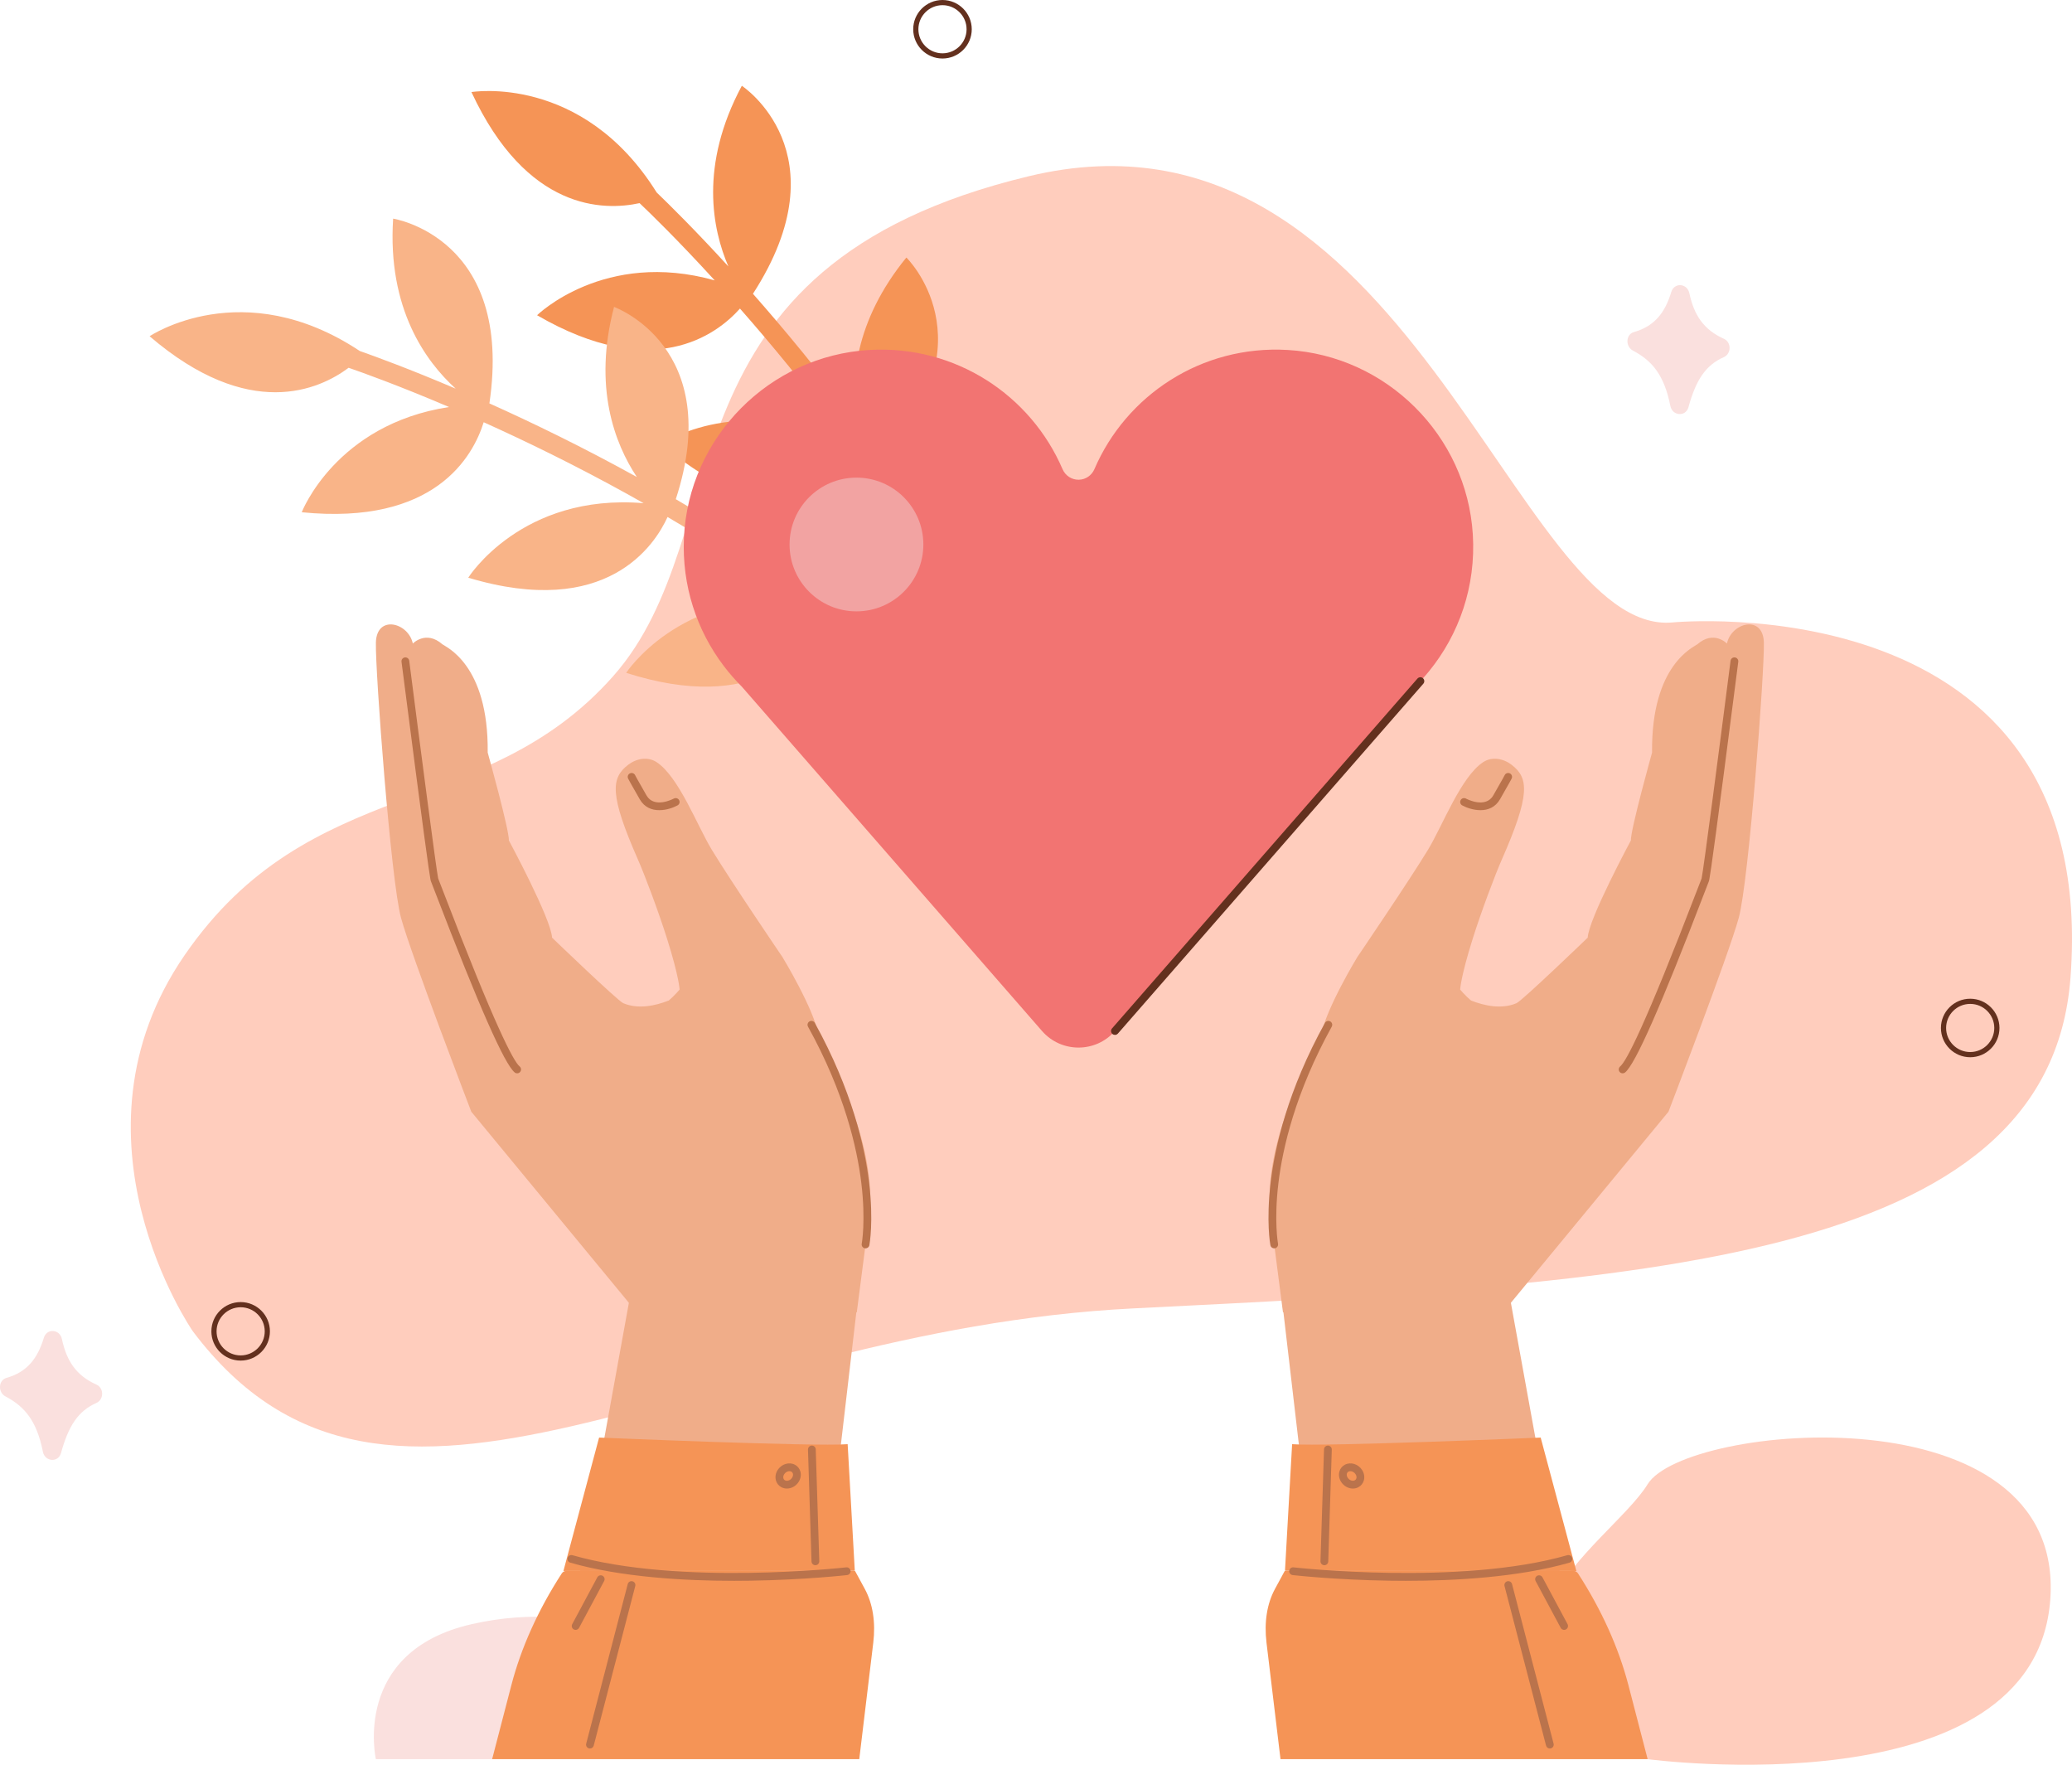 <svg width="303" height="258" viewBox="0 0 303 258" fill="none" xmlns="http://www.w3.org/2000/svg">
<g clip-path="url(#clip0_2114_2113)">
<path d="M71.967 257.181H54.965C54.965 257.181 51.409 241.475 68.942 237.453C86.474 233.43 101.554 241.388 98.811 247.112C96.068 252.836 71.967 257.181 71.967 257.181Z" fill="#FAE0DE"/>
<path d="M240.944 257.181C240.944 257.181 297.573 264.748 299.823 233.847C302.072 202.947 246.386 208.1 240.944 216.985C235.502 225.87 208.154 241.301 240.944 257.181Z" fill="#FFCDBD"/>
<path d="M28.172 194.59C28.172 194.59 8.612 166.31 27.014 139.618C45.417 112.926 70.839 120.093 89.648 98.877C108.457 77.661 95.231 38.984 150.509 25.749C205.787 12.514 221.552 93.032 244.548 91C244.548 91 307.204 84.867 302.777 142.967C299.587 184.846 239.314 187.612 165.771 191.28C101.291 194.496 56.98 232.902 28.172 194.59Z" fill="#FFCDBD"/>
<path d="M257.942 93.946C257.838 89.808 253.184 91.005 252.541 94.082C252.541 94.082 250.618 92.086 248.219 94.19C247.814 94.546 241.445 97.061 241.591 110.019C241.591 110.019 238.451 121.259 238.49 122.878C238.49 122.878 232.293 134.375 232.181 137.079C232.181 137.079 222.599 146.305 221.771 146.659C219.552 147.613 216.983 146.998 215.194 146.3L194.194 149.917C190.735 155.773 184.523 167.951 185.828 178.027L187.616 191.844L216.541 195.8L243.99 162.527C243.99 162.527 252.783 139.623 254.267 134.184C255.752 128.746 258.045 98.085 257.941 93.947L257.942 93.946Z" fill="#F0AD89"/>
<path d="M186.277 179.805L193.775 244.021C210.552 243.24 212.351 258.67 231.913 250.886L220.546 188.267C220.546 188.267 206.435 178.272 205.729 177.181C200.065 168.415 206.42 187.05 206.42 187.05L186.277 179.807V179.805Z" fill="#F0AD89"/>
<path d="M240.944 257.181L238.133 246.369C236.711 240.901 234.198 235.33 230.763 230.03C230.624 229.817 230.394 229.671 230.194 229.669L188.091 229.592C187.975 229.592 187.883 229.643 187.835 229.733L186.45 232.286C185.276 234.452 184.848 237.163 185.208 240.157L187.256 257.181H240.944Z" fill="#F59456"/>
<path d="M148.298 60.524C140.23 70.056 139.733 79.126 140.673 84.951C136.876 78.413 132.928 72.375 129.12 66.972C144.952 49.712 132.544 37.649 132.544 37.649C124.899 47.025 124.349 55.838 125.275 61.659C125.258 61.635 125.24 61.611 125.222 61.587C119.902 54.43 114.679 48.135 110.109 42.951C123.438 22.322 108.482 12.54 108.482 12.54C102.24 24.187 104.184 33.56 106.513 38.946C101.593 33.57 97.794 29.832 96.03 28.14C85.161 10.732 68.942 13.461 68.942 13.461C77.031 30.849 88.291 30.84 93.528 29.696C94.911 31.006 99.008 34.962 104.518 40.991C88.374 36.441 78.539 46.086 78.539 46.086C95.462 55.917 104.726 49.013 108.211 45.112C112.685 50.2 117.778 56.352 122.967 63.335C123.505 64.06 124.051 64.804 124.599 65.558C108.952 56.807 96.742 64.867 96.742 64.867C112.679 78.799 123.563 71.797 126.95 68.844C130.942 74.522 135.086 80.906 139.035 87.825C123.931 79.517 112.002 87.081 112.002 87.081C126.753 100.46 137.37 95.234 141.441 92.161C149.603 107.264 156.576 124.624 159.061 142.67C159.169 143.45 159.888 143.996 160.669 143.889C160.825 143.867 160.971 143.821 161.106 143.755C161.643 143.49 161.975 142.905 161.889 142.28C159.329 123.691 152.128 105.858 143.732 90.399C160.776 73.114 148.297 60.524 148.297 60.524H148.298Z" fill="#F59456"/>
<path d="M113.614 59.177C110.218 71.191 113.523 79.653 116.792 84.567C110.626 80.186 104.532 76.322 98.826 72.979C106.089 50.719 89.796 44.87 89.796 44.87C86.721 56.567 89.871 64.817 93.125 69.732C93.099 69.718 93.072 69.703 93.046 69.689C85.239 65.374 77.877 61.805 71.568 58.975C75.157 34.684 57.49 31.964 57.49 31.964C56.633 45.148 62.284 52.877 66.635 56.817C59.93 53.958 54.924 52.127 52.616 51.316C35.511 39.965 21.877 49.158 21.877 49.158C36.443 61.64 46.689 56.975 50.982 53.768C52.784 54.388 58.151 56.296 65.664 59.505C49.083 62.041 44.125 74.888 44.125 74.888C63.603 76.838 69.177 66.721 70.733 61.729C76.912 64.511 84.097 68.004 91.714 72.214C92.504 72.651 93.309 73.103 94.12 73.564C76.252 72.069 68.475 84.456 68.475 84.456C88.754 90.547 95.761 79.672 97.621 75.583C103.607 79.099 110.024 83.197 116.485 87.862C99.294 86.547 91.569 98.366 91.569 98.366C110.538 104.444 118.039 95.295 120.472 90.814C134.158 101.187 147.696 114.106 157.434 129.505C157.855 130.172 158.736 130.37 159.403 129.949C159.537 129.865 159.651 129.763 159.746 129.647C160.124 129.185 160.184 128.515 159.848 127.982C149.816 112.119 135.875 98.863 121.828 88.263C130.183 65.478 113.609 59.179 113.609 59.179L113.614 59.177Z" fill="#F9B488"/>
<path d="M35.192 198.913C32.831 198.913 30.911 196.995 30.911 194.636C30.911 192.277 32.831 190.358 35.192 190.358C37.552 190.358 39.472 192.277 39.472 194.636C39.472 196.995 37.552 198.913 35.192 198.913ZM35.192 191.115C33.249 191.115 31.669 192.694 31.669 194.635C31.669 196.575 33.249 198.154 35.192 198.154C37.134 198.154 38.714 196.575 38.714 194.635C38.714 192.694 37.134 191.115 35.192 191.115Z" fill="#63301E"/>
<path d="M288.113 154.563C285.752 154.563 283.832 152.645 283.832 150.286C283.832 147.927 285.752 146.008 288.113 146.008C290.473 146.008 292.393 147.927 292.393 150.286C292.393 152.645 290.473 154.563 288.113 154.563ZM288.113 146.765C286.17 146.765 284.59 148.344 284.59 150.285C284.59 152.226 286.17 153.804 288.113 153.804C290.055 153.804 291.635 152.226 291.635 150.285C291.635 148.344 290.055 146.765 288.113 146.765Z" fill="#63301E"/>
<path d="M137.825 8.555C135.464 8.555 133.544 6.636 133.544 4.277C133.544 1.919 135.465 0 137.825 0C140.184 0 142.105 1.919 142.105 4.277C142.105 6.636 140.185 8.555 137.825 8.555ZM137.825 0.757C135.882 0.757 134.302 2.336 134.302 4.276C134.302 6.217 135.882 7.796 137.825 7.796C139.767 7.796 141.347 6.217 141.347 4.276C141.347 2.336 139.767 0.757 137.825 0.757Z" fill="#63301E"/>
<path d="M244.4 42.69C243.488 45.723 241.932 47.702 238.946 48.542C237.743 48.88 237.658 50.656 238.792 51.253C241.594 52.73 243.37 54.826 244.263 59.341C244.556 60.823 246.517 60.969 246.912 59.531C248.01 55.535 249.431 53.383 252.081 52.214C253.194 51.723 253.219 50.029 252.091 49.526C249.096 48.189 247.713 46.001 247.047 42.873C246.732 41.395 244.829 41.264 244.4 42.689V42.69Z" fill="#FAE0DE"/>
<path d="M6.409 195.586C5.497 198.618 3.941 200.598 0.955 201.437C-0.249 201.776 -0.333 203.551 0.8 204.149C3.603 205.626 5.379 207.721 6.272 212.236C6.565 213.718 8.526 213.864 8.921 212.426C10.019 208.431 11.44 206.278 14.09 205.109C15.202 204.618 15.228 202.925 14.099 202.421C11.105 201.085 9.722 198.897 9.056 195.768C8.74 194.29 6.838 194.158 6.409 195.585V195.586Z" fill="#FAE0DE"/>
<path d="M208.959 98.154C213.362 92.754 215.851 85.732 215.378 78.12C214.483 63.678 202.759 52.006 188.304 51.163C175.67 50.426 164.667 57.816 160.041 68.588C159.647 69.504 158.765 70.113 157.768 70.135C156.727 70.159 155.788 69.538 155.378 68.582C150.753 57.823 139.769 50.439 127.149 51.162C112.5 52.002 100.687 63.957 100.018 78.603C99.697 85.643 101.904 92.155 105.806 97.317C106.627 98.403 107.521 99.428 108.483 100.387L152.378 150.724C155.199 153.958 160.226 153.959 163.048 150.727L207.711 99.581C208.142 99.118 208.559 98.644 208.959 98.153V98.154Z" fill="#F27472"/>
<path d="M163.048 151.298C162.914 151.298 162.78 151.252 162.672 151.157C162.435 150.95 162.41 150.589 162.617 150.353L207.28 99.206C207.488 98.968 207.849 98.944 208.086 99.151C208.324 99.358 208.348 99.719 208.141 99.956L163.478 151.102C163.365 151.231 163.207 151.298 163.048 151.298Z" fill="#63301E"/>
<path d="M125.245 89.378C130.647 89.378 135.027 85.001 135.027 79.603C135.027 74.204 130.647 69.827 125.245 69.827C119.842 69.827 115.462 74.204 115.462 79.603C115.462 85.001 119.842 89.378 125.245 89.378Z" fill="#F2A3A2"/>
<path d="M237.286 156.915C237.122 156.915 236.959 156.845 236.848 156.709C236.648 156.467 236.682 156.11 236.924 155.909C237.825 155.167 240.513 150.08 248.198 130.072C248.632 128.944 248.777 128.567 248.836 128.429C249.09 127.338 251.5 108.851 253.069 96.605C253.109 96.293 253.393 96.072 253.705 96.113C254.017 96.153 254.237 96.437 254.197 96.749C254.187 96.827 253.178 104.71 252.153 112.548C250.068 128.497 249.96 128.716 249.883 128.875C249.846 128.956 249.589 129.63 249.262 130.48C242.844 147.186 239.154 155.545 237.649 156.787C237.544 156.874 237.415 156.917 237.288 156.917L237.286 156.915ZM248.86 128.375C248.855 128.383 248.849 128.395 248.843 128.412C248.85 128.396 248.855 128.385 248.86 128.375Z" fill="#BA734C"/>
<path d="M225.302 210.166C225.302 210.166 193.657 211.513 188.953 211.133L187.912 229.591L230.519 229.67L225.302 210.165V210.166Z" fill="#F59456"/>
<path d="M205.567 231.109C204.756 231.109 203.973 231.102 203.221 231.091C195.219 230.969 189.092 230.276 189.031 230.269C188.72 230.234 188.496 229.952 188.531 229.64C188.566 229.328 188.846 229.105 189.16 229.14C189.402 229.168 213.503 231.855 229.199 227.363C229.502 227.278 229.816 227.451 229.903 227.753C229.989 228.055 229.815 228.369 229.512 228.456C222.031 230.597 212.74 231.109 205.566 231.109H205.567Z" fill="#BA734C"/>
<path d="M226.638 255.624C226.385 255.624 226.155 255.455 226.089 255.199L220.013 231.869C219.935 231.566 220.117 231.255 220.42 231.175C220.725 231.097 221.034 231.279 221.114 231.582L227.189 254.912C227.268 255.216 227.086 255.526 226.782 255.606C226.734 255.619 226.686 255.624 226.639 255.624H226.638Z" fill="#BA734C"/>
<path d="M228.73 238.282C228.528 238.282 228.331 238.173 228.229 237.982L224.562 231.138C224.415 230.862 224.519 230.517 224.795 230.369C225.072 230.221 225.417 230.325 225.566 230.602L229.232 237.445C229.38 237.722 229.275 238.066 228.999 238.215C228.913 238.261 228.822 238.282 228.73 238.282Z" fill="#BA734C"/>
<path d="M193.669 228.827C193.664 228.827 193.658 228.827 193.651 228.827C193.337 228.818 193.09 228.556 193.101 228.242L193.619 211.891C193.628 211.577 193.89 211.33 194.205 211.342C194.519 211.351 194.765 211.613 194.755 211.927L194.237 228.278C194.227 228.585 193.974 228.829 193.669 228.829V228.827Z" fill="#BA734C"/>
<path d="M197.836 217.62C197.179 217.62 196.512 217.265 196.116 216.64C195.824 216.18 195.731 215.637 195.861 215.148C195.98 214.707 196.266 214.347 196.667 214.136C197.521 213.688 198.632 214.032 199.195 214.919C199.487 215.379 199.579 215.922 199.449 216.411C199.332 216.852 199.045 217.212 198.644 217.423C198.39 217.556 198.114 217.62 197.836 217.62ZM197.471 215.077C197.373 215.077 197.28 215.098 197.195 215.141C197.045 215.22 196.984 215.347 196.96 215.44C196.91 215.623 196.953 215.838 197.076 216.03C197.316 216.408 197.792 216.585 198.115 216.415C198.265 216.337 198.326 216.209 198.351 216.117C198.4 215.934 198.358 215.719 198.235 215.525C198.057 215.245 197.75 215.076 197.471 215.076V215.077Z" fill="#BA734C"/>
<path d="M215.279 146.422C214.194 145.497 213.529 144.668 213.529 144.668C213.529 144.668 213.594 142.853 215.344 137.296C216.668 133.092 218.652 127.868 219.593 125.727C223.794 116.179 223.579 113.742 221.046 111.804C219.834 110.877 218.175 110.58 216.899 111.417C213.629 113.566 210.947 120.734 208.82 124.237C206.031 128.826 198.484 139.924 198.484 139.924C198.484 139.924 193.836 147.564 193.201 151.375L215.281 146.422H215.279Z" fill="#F0AD89"/>
<path d="M186.334 182.504C186.066 182.504 185.827 182.314 185.776 182.042C185.749 181.903 185.138 178.578 185.814 172.885C186.436 167.66 188.318 159.37 193.753 149.545C193.906 149.27 194.251 149.171 194.526 149.322C194.8 149.474 194.9 149.82 194.748 150.094C189.418 159.731 187.566 167.847 186.95 172.958C186.284 178.495 186.886 181.798 186.892 181.83C186.949 182.138 186.746 182.436 186.438 182.493C186.403 182.5 186.367 182.503 186.331 182.503L186.334 182.504Z" fill="#BA734C"/>
<path d="M216.499 118.444C215.481 118.444 214.474 118.093 213.83 117.746C213.554 117.597 213.451 117.253 213.599 116.977C213.748 116.7 214.093 116.597 214.368 116.746C214.484 116.808 217.238 118.249 218.366 116.289C219.752 113.886 220.027 113.343 220.038 113.321C220.179 113.041 220.521 112.929 220.801 113.068C221.081 113.209 221.195 113.549 221.054 113.829C221.044 113.852 220.768 114.397 219.351 116.855C218.661 118.053 217.572 118.443 216.498 118.443L216.499 118.444Z" fill="#BA734C"/>
<path d="M54.968 93.946C55.072 89.808 59.726 91.005 60.369 94.082C60.369 94.082 62.292 92.086 64.691 94.19C65.097 94.546 71.465 97.061 71.319 110.019C71.319 110.019 74.46 121.259 74.42 122.878C74.42 122.878 80.617 134.375 80.729 137.079C80.729 137.079 90.311 146.305 91.139 146.659C93.358 147.613 95.927 146.998 97.716 146.3L118.716 149.917C122.175 155.773 128.387 167.951 127.082 178.027L125.294 191.844L96.369 195.8L68.92 162.527C68.92 162.527 60.127 139.623 58.643 134.184C57.158 128.746 54.865 98.085 54.969 93.947L54.968 93.946Z" fill="#F0AD89"/>
<path d="M126.633 179.805L119.135 244.021C102.358 243.24 100.559 258.67 80.997 250.886L92.364 188.267C92.364 188.267 106.476 178.272 107.181 177.181C112.845 168.415 106.49 187.05 106.49 187.05L126.633 179.807V179.805Z" fill="#F0AD89"/>
<path d="M71.967 257.181L74.778 246.369C76.199 240.901 78.712 235.33 82.148 230.03C82.286 229.817 82.517 229.671 82.716 229.669L124.819 229.592C124.936 229.592 125.028 229.643 125.076 229.733L126.46 232.286C127.635 234.452 128.063 237.163 127.703 240.157L125.655 257.181H71.967Z" fill="#F59456"/>
<path d="M75.625 156.915C75.497 156.915 75.369 156.873 75.264 156.785C73.759 155.544 70.069 147.186 63.653 130.482C63.326 129.63 63.067 128.956 63.027 128.866C62.953 128.715 62.845 128.496 60.76 112.547C59.735 104.709 58.725 96.826 58.716 96.748C58.676 96.436 58.896 96.151 59.208 96.112C59.519 96.07 59.803 96.292 59.844 96.603C61.413 108.85 63.823 127.334 64.077 128.428C64.135 128.566 64.282 128.944 64.716 130.075C72.401 150.081 75.088 155.165 75.989 155.909C76.232 156.109 76.266 156.467 76.066 156.709C75.953 156.845 75.79 156.915 75.627 156.915H75.625ZM64.051 128.375C64.056 128.385 64.061 128.396 64.068 128.411C64.062 128.395 64.055 128.383 64.051 128.375Z" fill="#BA734C"/>
<path d="M87.609 210.166C87.609 210.166 119.254 211.513 123.958 211.133L124.999 229.591L82.392 229.669L87.609 210.164V210.166Z" fill="#F59456"/>
<path d="M107.344 231.109C100.169 231.109 90.879 230.597 83.397 228.456C83.094 228.369 82.92 228.055 83.007 227.753C83.093 227.451 83.407 227.278 83.71 227.363C99.411 231.855 123.507 229.167 123.749 229.14C124.061 229.105 124.343 229.327 124.378 229.64C124.413 229.952 124.191 230.234 123.878 230.269C123.817 230.276 117.69 230.968 109.688 231.091C108.937 231.103 108.154 231.109 107.342 231.109H107.344Z" fill="#BA734C"/>
<path d="M86.272 255.625C86.226 255.625 86.178 255.619 86.129 255.606C85.826 255.527 85.643 255.217 85.723 254.913L91.798 231.582C91.876 231.279 92.187 231.097 92.492 231.176C92.795 231.254 92.978 231.565 92.899 231.869L86.823 255.2C86.757 255.455 86.526 255.625 86.274 255.625H86.272Z" fill="#BA734C"/>
<path d="M84.18 238.282C84.09 238.282 83.997 238.261 83.912 238.215C83.635 238.067 83.531 237.723 83.678 237.445L87.345 230.602C87.493 230.325 87.837 230.221 88.115 230.369C88.391 230.516 88.496 230.861 88.348 231.138L84.682 237.982C84.58 238.173 84.383 238.282 84.18 238.282Z" fill="#BA734C"/>
<path d="M119.24 228.827C118.934 228.827 118.682 228.585 118.672 228.277L118.156 211.926C118.146 211.612 118.392 211.35 118.705 211.34C119.019 211.33 119.282 211.577 119.291 211.89L119.808 228.241C119.818 228.554 119.571 228.817 119.259 228.826C119.253 228.826 119.247 228.826 119.24 228.826V228.827Z" fill="#BA734C"/>
<path d="M115.074 217.619C114.796 217.619 114.519 217.556 114.266 217.423C113.865 217.212 113.579 216.852 113.461 216.411C113.331 215.922 113.423 215.378 113.715 214.919C114.279 214.031 115.389 213.688 116.244 214.136C116.646 214.347 116.932 214.707 117.049 215.148C117.179 215.636 117.086 216.181 116.794 216.64C116.398 217.265 115.731 217.619 115.074 217.619ZM114.795 216.418C115.118 216.588 115.594 216.411 115.834 216.032C115.956 215.84 115.999 215.625 115.951 215.442C115.926 215.35 115.865 215.222 115.715 215.143C115.391 214.974 114.916 215.15 114.675 215.529C114.553 215.722 114.511 215.936 114.559 216.12C114.584 216.213 114.645 216.34 114.795 216.419V216.418Z" fill="#BA734C"/>
<path d="M97.631 146.422C98.716 145.497 99.381 144.668 99.381 144.668C99.381 144.668 99.316 142.853 97.566 137.296C96.242 133.092 94.259 127.868 93.317 125.727C89.117 116.179 89.331 113.742 91.864 111.804C93.076 110.877 94.736 110.58 96.011 111.417C99.281 113.566 101.963 120.734 104.091 124.237C106.879 128.826 114.426 139.924 114.426 139.924C114.426 139.924 119.074 147.564 119.709 151.375L97.63 146.422H97.631Z" fill="#F0AD89"/>
<path d="M126.576 182.505C126.54 182.505 126.505 182.502 126.469 182.495C126.161 182.436 125.958 182.139 126.017 181.83C126.026 181.781 126.623 178.482 125.958 172.959C125.343 167.848 123.491 159.731 118.16 150.095C118.009 149.821 118.107 149.474 118.382 149.323C118.658 149.172 119.004 149.271 119.155 149.546C124.59 159.372 126.472 167.662 127.094 172.887C127.771 178.579 127.159 181.905 127.132 182.044C127.081 182.317 126.842 182.506 126.574 182.506L126.576 182.505Z" fill="#BA734C"/>
<path d="M96.411 118.444C95.336 118.444 94.247 118.054 93.558 116.856C92.142 114.397 91.867 113.853 91.856 113.831C91.716 113.549 91.829 113.209 92.111 113.068C92.392 112.928 92.733 113.041 92.874 113.322C92.884 113.343 93.16 113.886 94.544 116.289C95.674 118.249 98.426 116.809 98.542 116.746C98.819 116.598 99.163 116.701 99.311 116.978C99.46 117.254 99.357 117.597 99.08 117.746C98.437 118.093 97.43 118.444 96.411 118.444Z" fill="#BA734C"/>
</g>
<defs>
<clipPath id="clip0_2114_2113">
<rect width="303" height="258" fill="white"/>
</clipPath>
</defs>
</svg>
